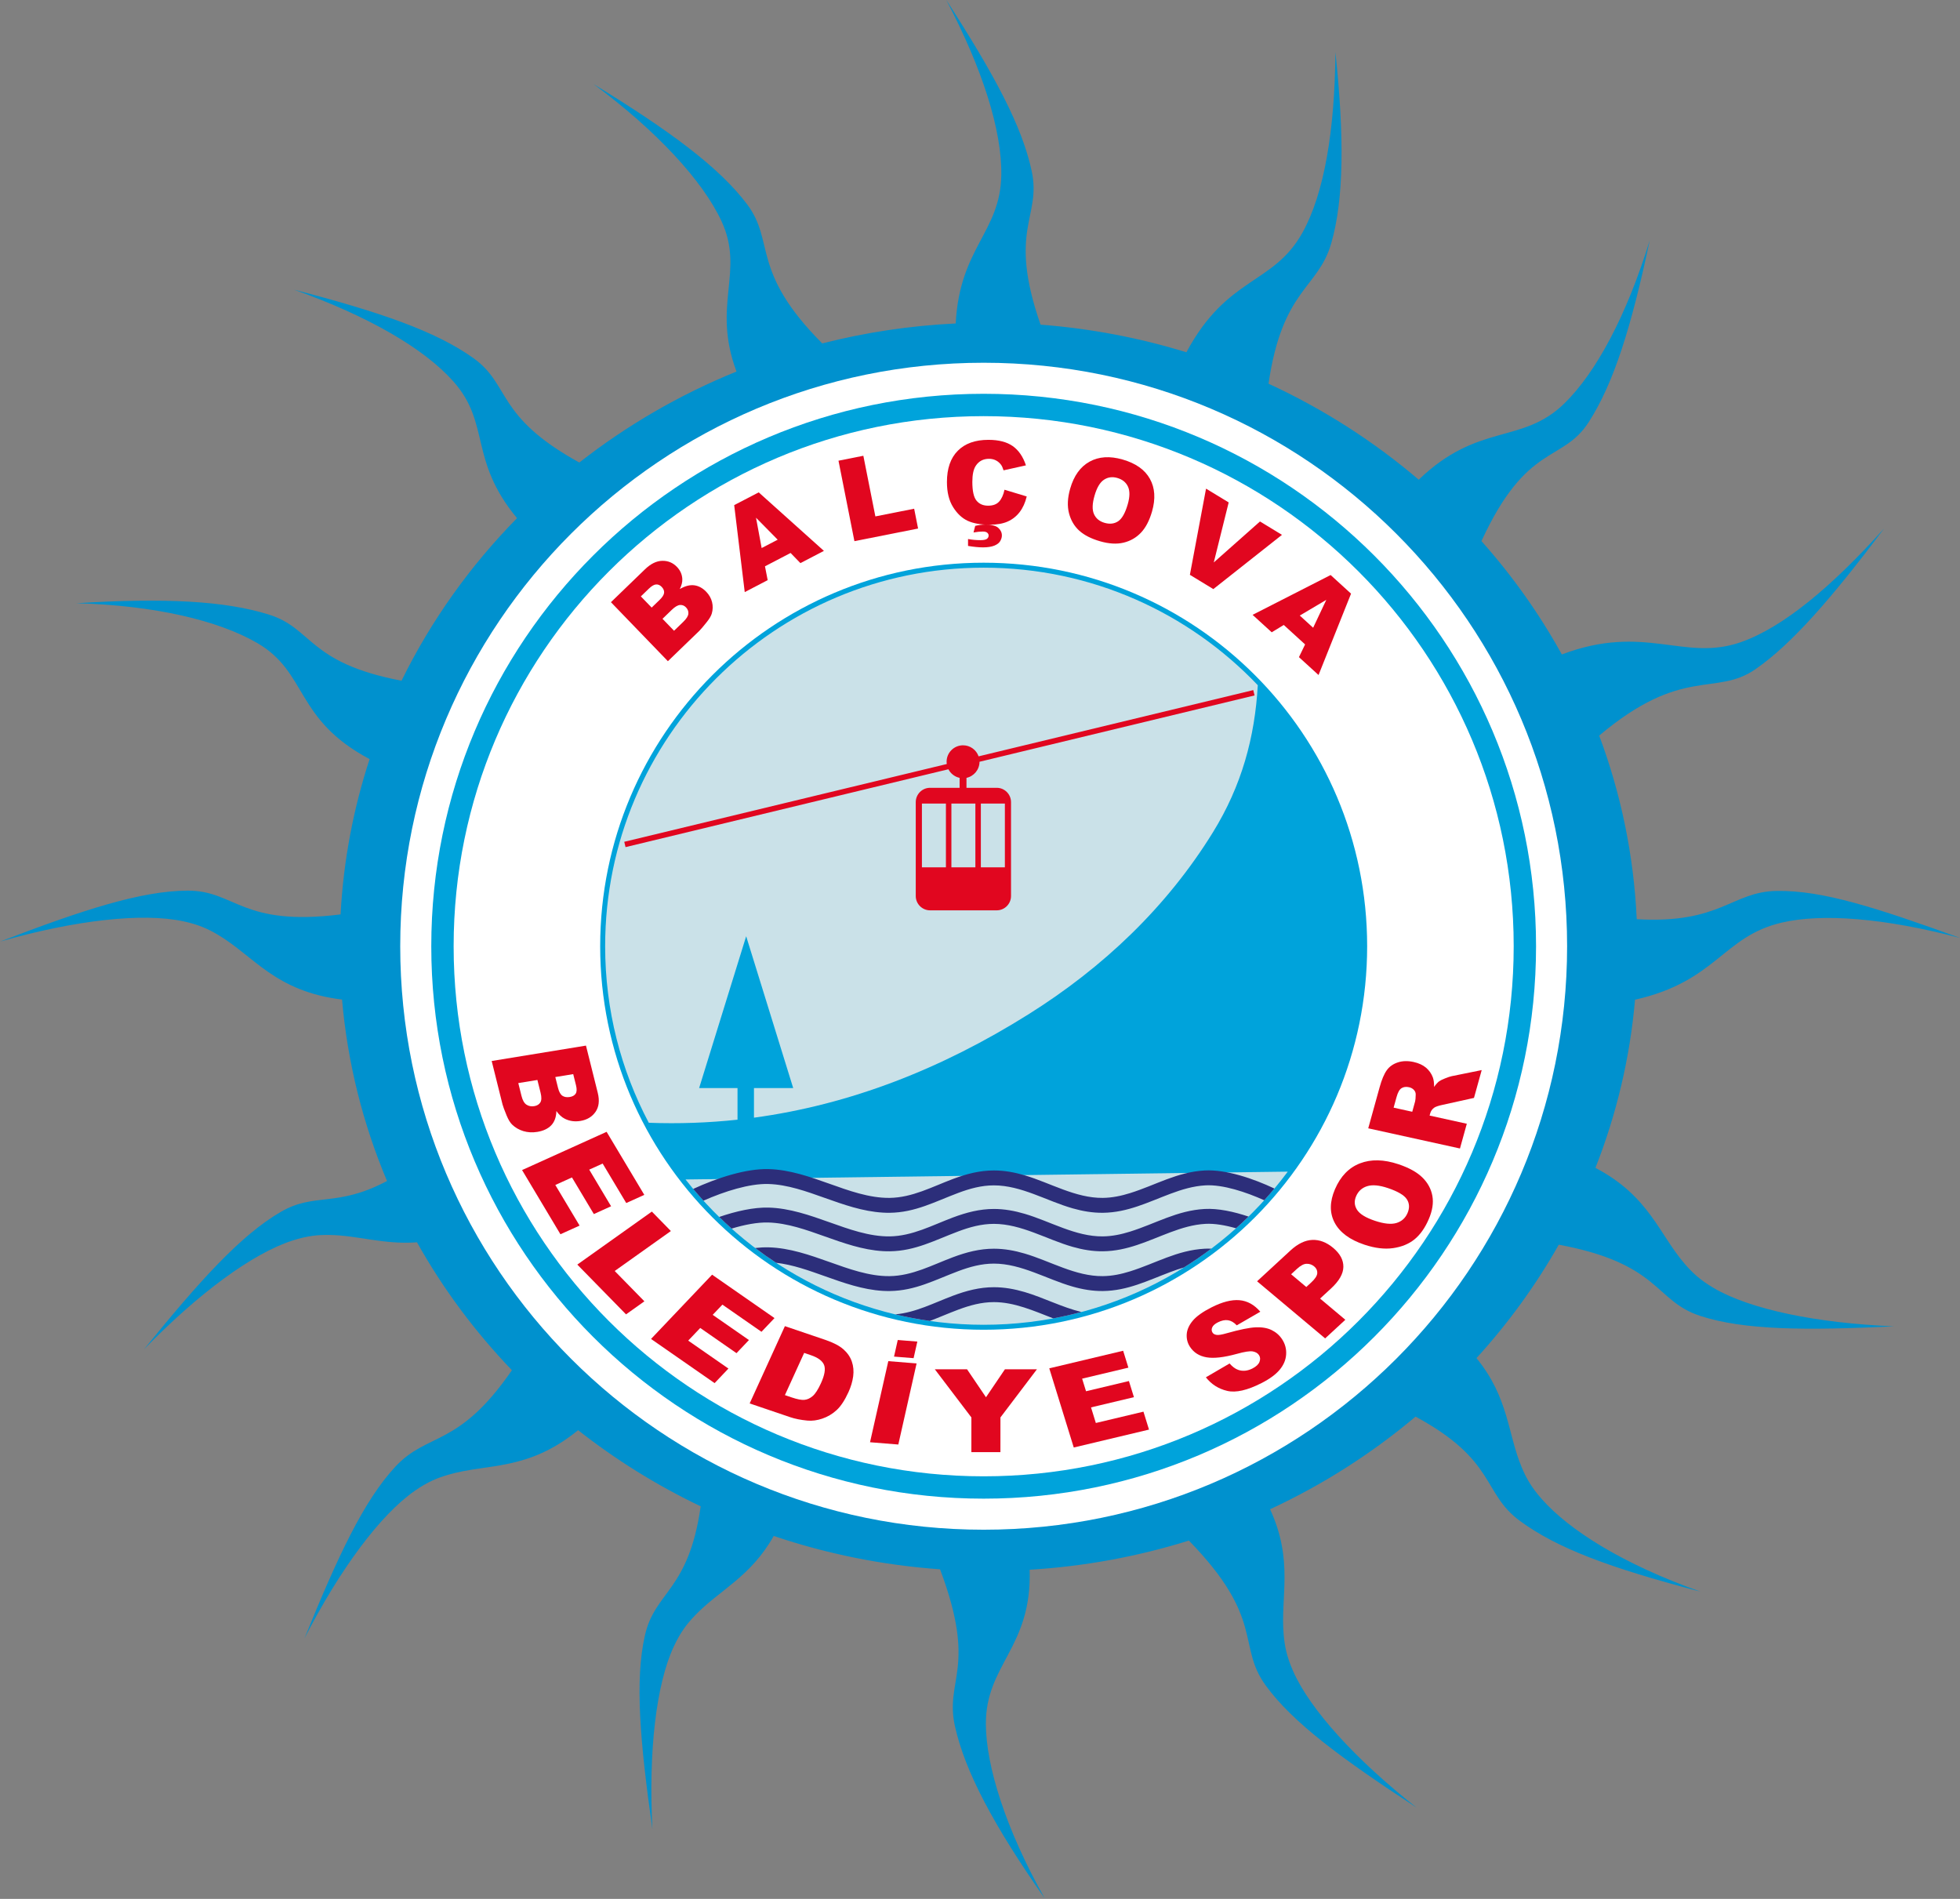 <?xml version="1.0" encoding="UTF-8"?>
<svg xmlns="http://www.w3.org/2000/svg" xmlns:xlink="http://www.w3.org/1999/xlink" width="585.3pt" height="567pt" viewBox="0 0 585.3 567" version="1.1">
<rect x="0" y="0" width="585.3" height="567" fill="#808080" stroke="none"/>
<g id="surface1">
<path style=" stroke:none;fill-rule:evenodd;fill:rgb(0%,56.834%,80.859%);fill-opacity:1;" d="M 310.734 96.945 C 325.801 98.098 340.383 100.91 354.285 105.191 C 366.508 82.367 380.223 85.129 388.949 69.457 C 395.449 57.777 398.613 38.832 398.781 15.551 C 401.445 40.754 401.363 59.41 397.535 72.664 C 393.594 86.32 382.98 86.102 378.809 114.57 C 395.16 122.109 410.242 131.793 423.664 143.238 C 441.465 126.074 454.508 132.801 467.129 120.496 C 476.695 111.164 485.828 94.023 492.648 71.758 C 487.156 97.676 481.898 114.422 474.438 126.027 C 466.555 138.297 456.012 132.008 442.395 161.562 C 451.621 171.926 459.688 183.273 466.398 195.418 C 491.27 186.02 502.863 197.73 519.922 191.727 C 532.531 187.289 547.078 175.117 562.637 157.793 C 546.746 178.992 534.895 192.434 524.227 199.82 C 512.254 208.113 502.52 198.625 477.555 219.645 C 484.008 236.883 487.891 255.301 488.762 274.469 C 513.906 275.918 517.078 266.246 530.559 266.031 C 544.352 265.812 560.473 271.094 585.391 280.09 C 562.879 274.148 544.191 272.648 532.059 275.492 C 514.434 279.617 512.664 292.98 488.258 298.516 C 486.727 316.059 482.664 332.91 476.434 348.73 C 492.602 357.207 495.422 368.602 503.254 377.566 C 505.422 380.051 507.66 382.207 511.863 384.664 C 522.629 390.949 542.34 395.09 565.605 396.039 C 539.145 397.305 520.867 397.203 507.746 392.934 C 493.941 388.441 495.988 377.348 465.488 371.66 C 458.598 383.836 450.336 395.191 440.906 405.535 C 450.594 417.367 450.18 428.047 454.41 438.113 C 455.688 441.152 457.133 443.902 460.352 447.555 C 468.59 456.91 484.621 467.043 507.789 475.258 C 480.555 468.137 464.953 462.289 453.844 454.113 C 442.59 445.828 446.91 436.066 422.719 423.004 C 409.664 433.992 395.074 443.328 379.281 450.656 C 386.395 466.156 382.297 476.723 383.344 488.203 C 383.645 491.484 384.191 494.547 386.156 499 C 391.184 510.406 404.719 525.324 423.004 539.742 C 400.828 525.242 386.09 514.438 377.973 503.285 C 369.27 491.332 377.895 483.48 355.027 460.016 C 339.906 464.738 323.973 467.727 307.48 468.719 C 308.184 492.039 294.289 496.988 294.402 514.871 C 294.477 527.336 300.273 546.066 312.004 566.91 C 296.742 545.129 288.199 529.008 285.188 515.547 C 282.02 501.398 291.953 498.43 280.719 468.59 C 263.43 467.359 246.773 463.945 231.047 458.633 C 224.145 470.953 214.695 474.848 207.477 482.438 C 205.203 484.824 203.262 487.254 201.203 491.664 C 195.934 502.961 193.621 522.973 194.82 546.227 C 191.121 519.992 189.539 501.781 192.586 488.328 C 195.586 475.062 205.633 475.113 209.242 449.785 C 196.129 443.523 183.859 435.883 172.637 427.051 C 157.523 439.375 145.641 436.906 133.863 440.355 C 130.699 441.281 127.801 442.406 123.809 445.195 C 113.586 452.324 101.555 468.48 90.93 489.199 C 100.887 464.652 108.648 448.102 118.027 437.988 C 127.754 427.496 136.84 432.453 152.867 409.141 C 141.84 397.652 132.289 384.832 124.523 370.953 C 114.547 371.691 106.812 368.852 98.289 368.758 C 94.996 368.719 91.895 368.953 87.266 370.449 C 75.402 374.285 59.18 386.227 42.973 402.945 C 59.66 382.367 71.914 368.809 83.84 361.871 C 93.992 355.961 100.453 360.672 115.57 352.641 C 108.422 335.68 103.797 317.48 102.141 298.465 C 82.148 296.039 75.805 285.461 65.086 279.125 C 62.246 277.449 59.449 276.102 54.688 275.086 C 42.496 272.492 22.477 274.738 0.086 281.133 C 24.816 271.637 42.207 266.004 55.996 265.945 C 70.344 265.883 72.02 276.785 101.703 273.039 C 102.562 256.957 105.539 241.418 110.371 226.668 C 87.914 214.742 92.016 200.844 76.812 192 C 65.262 185.277 46.059 180.734 22.781 180.125 C 49.223 178.477 67.004 179.398 80.184 183.477 C 93.531 187.605 91.77 197.895 119.902 203.266 C 128.703 185.332 140.391 168.969 154.391 154.723 C 139.914 137.266 146.555 126.449 135.383 113.891 C 126.496 103.906 109.773 94.332 87.844 86.504 C 113.484 93.172 129.988 98.859 141.242 106.84 C 152.664 114.941 147.734 124.195 172.996 138.113 C 187.121 127.051 202.906 117.859 219.93 110.945 C 212.488 90.953 222.461 81.184 215.473 66.078 C 209.859 53.945 195.969 38.957 177.246 25.113 C 199.855 38.922 214.848 49.984 223.121 61.023 C 231.555 72.281 224.004 80.918 245.535 102.543 C 258.352 99.281 271.684 97.246 285.395 96.586 C 286.574 73.875 298.723 69.395 299.008 52.324 C 299.23 38.961 293.41 20.59 282.574 -0.02 C 296.926 22.25 305.219 37.613 308.094 51.102 C 311.062 65.02 300.801 68.379 310.734 96.945 Z M 310.734 96.945 "/>
<path style=" stroke:none;fill-rule:evenodd;fill:rgb(100%,100%,100%);fill-opacity:1;" d="M 293.746 108.316 C 389.969 108.316 467.973 186.32 467.973 282.543 C 467.973 378.766 389.969 456.77 293.746 456.77 C 197.52 456.77 119.516 378.766 119.516 282.543 C 119.516 186.32 197.52 108.316 293.746 108.316 Z M 293.746 108.316 "/>
<path style=" stroke:none;fill-rule:evenodd;fill:rgb(0%,63.867%,85.938%);fill-opacity:1;" d="M 293.746 117.586 C 384.848 117.586 458.699 191.441 458.699 282.543 C 458.699 373.645 384.848 447.496 293.746 447.496 C 202.641 447.496 128.789 373.645 128.789 282.543 C 128.789 191.441 202.641 117.586 293.746 117.586 Z M 293.746 117.586 "/>
<path style=" stroke:none;fill-rule:evenodd;fill:rgb(100%,100%,100%);fill-opacity:1;" d="M 293.746 124.262 C 381.16 124.262 452.023 195.125 452.023 282.543 C 452.023 369.957 381.16 440.824 293.746 440.824 C 206.328 440.824 135.465 369.957 135.465 282.543 C 135.465 195.125 206.328 124.262 293.746 124.262 Z M 293.746 124.262 "/>
<path style=" stroke:none;fill-rule:evenodd;fill:rgb(0%,63.867%,85.938%);fill-opacity:1;" d="M 293.746 168.023 C 356.992 168.023 408.262 219.297 408.262 282.543 C 408.262 345.789 356.992 397.059 293.746 397.059 C 230.496 397.059 179.227 345.789 179.227 282.543 C 179.227 219.297 230.496 168.023 293.746 168.023 Z M 293.746 168.023 "/>
<path style=" stroke:none;fill-rule:evenodd;fill:rgb(79.297%,88.281%,91.014%);fill-opacity:1;" d="M 384.555 349.848 C 363.953 377.59 330.949 395.578 293.746 395.578 C 257.598 395.578 225.41 378.602 204.719 352.188 Z M 384.555 349.848 "/>
<path style=" stroke:none;fill-rule:evenodd;fill:rgb(79.297%,88.281%,91.014%);fill-opacity:1;" d="M 293.746 169.508 C 325.953 169.508 355.016 182.984 375.605 204.605 C 374.719 220.137 370.82 234.602 362.164 248.594 C 348.41 270.836 329.523 288.816 307.129 302.871 C 281.133 319.184 253.871 329.848 225.152 333.738 L 225.152 324.902 L 236.871 324.902 L 222.824 279.559 L 208.773 324.902 L 220.238 324.902 L 220.238 334.336 C 211.539 335.273 202.711 335.59 193.742 335.258 C 185.426 319.516 180.711 301.582 180.711 282.543 C 180.711 220.125 231.328 169.508 293.746 169.508 Z M 293.746 169.508 "/>
<path style=" stroke:none;fill-rule:evenodd;fill:rgb(88.281%,2.353%,12.157%);fill-opacity:1;" d="M 277.73 235.238 L 286.562 235.238 L 286.562 232.266 C 285.102 231.953 283.879 230.992 283.215 229.699 L 186.801 252.949 L 186.414 251.359 L 282.723 228.137 C 282.691 227.914 282.676 227.688 282.676 227.461 C 282.676 224.746 284.871 222.547 287.59 222.547 C 289.734 222.547 291.559 223.922 292.23 225.844 L 374.254 206.062 L 374.637 207.656 L 292.504 227.461 C 292.496 229.82 290.836 231.793 288.613 232.266 L 288.613 235.238 L 297.652 235.238 C 299.996 235.238 301.914 237.164 301.914 239.516 L 301.914 267.551 C 301.914 269.902 299.996 271.824 297.652 271.824 L 277.73 271.824 C 275.383 271.824 273.465 269.902 273.465 267.551 L 273.465 239.516 C 273.465 237.164 275.383 235.238 277.73 235.238 Z M 275.305 239.949 L 282.473 239.949 L 282.473 258.984 L 275.305 258.984 Z M 284.109 239.949 L 291.27 239.949 L 291.27 258.984 L 284.109 258.984 Z M 292.906 239.949 L 300.078 239.949 L 300.078 258.984 L 292.906 258.984 Z M 292.906 239.949 "/>
<path style=" stroke:none;fill-rule:evenodd;fill:rgb(17.259%,18.042%,47.852%);fill-opacity:1;" d="M 207.008 355.008 C 214.195 351.695 222.789 348.914 229.508 349.09 C 235.805 349.25 241.852 351.395 247.727 353.48 C 253.398 355.496 259.566 357.758 265.656 357.688 C 272.445 357.605 278.383 354.359 284.578 352.039 C 288.562 350.547 292.516 349.496 296.801 349.496 C 299.945 349.496 302.988 350.059 305.992 350.945 C 313.633 353.195 321.195 357.777 329.324 357.688 C 332.117 357.656 334.809 357.09 337.465 356.262 C 345.094 353.879 351.465 349.957 359.73 349.5 C 366.164 349.148 374.336 351.949 380.574 354.898 C 379.586 356.086 378.574 357.254 377.535 358.398 C 372.117 355.961 365.199 353.656 359.977 353.945 C 356.336 354.145 352.895 355.191 349.496 356.465 C 342.781 358.984 336.754 362.051 329.371 362.137 C 326.285 362.172 323.277 361.656 320.312 360.809 C 312.578 358.605 304.988 353.949 296.801 353.949 C 293.07 353.949 289.605 354.91 286.141 356.207 C 279.246 358.789 273.328 362.047 265.711 362.137 C 265.02 362.145 264.324 362.129 263.637 362.086 C 257.629 361.738 251.855 359.672 246.238 357.676 C 240.883 355.773 235.129 353.684 229.391 353.539 C 223.773 353.395 216.402 355.715 210.059 358.52 C 209.016 357.371 208.004 356.199 207.008 355.008 Z M 207.008 355.008 "/>
<path style=" stroke:none;fill-rule:evenodd;fill:rgb(17.259%,18.042%,47.852%);fill-opacity:1;" d="M 214.762 363.383 C 219.867 361.633 225.09 360.473 229.508 360.586 C 235.805 360.746 241.852 362.891 247.727 364.977 C 253.398 366.992 259.566 369.254 265.656 369.184 C 272.445 369.102 278.383 365.855 284.578 363.535 C 288.562 362.047 292.516 360.992 296.801 360.992 C 299.945 360.992 302.988 361.555 305.992 362.441 C 313.633 364.691 321.195 369.273 329.324 369.184 C 332.117 369.152 334.809 368.59 337.465 367.758 C 345.094 365.375 351.465 361.453 359.73 360.996 C 363.727 360.777 368.391 361.773 372.848 363.27 C 371.629 364.461 370.383 365.629 369.113 366.766 C 365.91 365.852 362.711 365.289 359.977 365.441 C 356.336 365.641 352.895 366.688 349.496 367.961 C 342.781 370.484 336.754 373.551 329.371 373.633 C 326.285 373.668 323.277 373.152 320.312 372.305 C 312.578 370.102 304.988 365.445 296.801 365.445 C 293.07 365.445 289.605 366.406 286.141 367.703 C 279.246 370.285 273.328 373.543 265.711 373.633 C 265.02 373.641 264.324 373.625 263.637 373.586 C 257.629 373.234 251.855 371.168 246.238 369.172 C 240.883 367.27 235.129 365.18 229.391 365.035 C 226.156 364.953 222.344 365.684 218.477 366.859 C 217.215 365.727 215.973 364.57 214.762 363.383 Z M 214.762 363.383 "/>
<path style=" stroke:none;fill-rule:evenodd;fill:rgb(17.259%,18.042%,47.852%);fill-opacity:1;" d="M 225.516 372.656 C 226.898 372.492 228.234 372.422 229.508 372.453 C 235.805 372.613 241.852 374.758 247.727 376.844 C 253.398 378.859 259.566 381.125 265.656 381.051 C 272.445 380.969 278.383 377.723 284.578 375.402 C 288.562 373.914 292.516 372.863 296.801 372.863 C 299.945 372.863 302.988 373.422 305.992 374.309 C 313.633 376.559 321.195 381.145 329.324 381.051 C 332.117 381.02 334.809 380.457 337.465 379.625 C 345.094 377.242 351.465 373.32 359.73 372.863 C 360.379 372.828 361.039 372.824 361.719 372.852 C 359.078 374.84 356.352 376.711 353.539 378.465 C 352.184 378.859 350.84 379.324 349.496 379.828 C 342.781 382.352 336.754 385.418 329.371 385.5 C 326.285 385.535 323.277 385.02 320.312 384.172 C 312.578 381.969 304.988 377.312 296.801 377.312 C 293.07 377.312 289.605 378.273 286.141 379.57 C 279.246 382.152 273.328 385.41 265.711 385.5 C 265.02 385.508 264.324 385.492 263.637 385.453 C 257.629 385.105 251.855 383.035 246.238 381.039 C 241.617 379.398 236.703 377.621 231.762 377.066 C 229.629 375.664 227.547 374.195 225.516 372.656 Z M 225.516 372.656 "/>
<path style=" stroke:none;fill-rule:evenodd;fill:rgb(17.259%,18.042%,47.852%);fill-opacity:1;" d="M 267.328 392.465 C 273.43 391.934 278.895 389.027 284.578 386.902 C 288.562 385.41 292.516 384.359 296.801 384.359 C 299.945 384.359 302.988 384.918 305.992 385.805 C 311.602 387.457 317.164 390.367 322.945 391.762 C 320.176 392.5 317.367 393.133 314.52 393.664 C 308.742 391.426 302.938 388.809 296.801 388.809 C 293.07 388.809 289.605 389.773 286.141 391.066 C 283.203 392.164 280.453 393.387 277.664 394.434 C 274.164 393.934 270.715 393.277 267.328 392.465 Z M 267.328 392.465 "/>
<path style=" stroke:none;fill-rule:evenodd;fill:rgb(88.281%,2.353%,12.157%);fill-opacity:1;" d="M 182.438 179.816 L 192.629 169.973 C 194.328 168.332 196.039 167.496 197.758 167.461 C 199.48 167.422 200.941 168.027 202.137 169.266 C 203.145 170.305 203.684 171.512 203.754 172.887 C 203.801 173.801 203.547 174.805 202.992 175.898 C 204.551 174.98 205.988 174.605 207.301 174.766 C 208.609 174.934 209.809 175.574 210.891 176.695 C 211.773 177.609 212.352 178.637 212.637 179.773 C 212.914 180.918 212.891 182.051 212.562 183.188 C 212.363 183.891 211.859 184.75 211.051 185.758 C 209.98 187.105 209.246 187.969 208.844 188.359 L 199.449 197.434 Z M 194.602 181.422 L 196.969 179.137 C 197.816 178.32 198.266 177.602 198.32 176.984 C 198.367 176.367 198.121 175.789 197.594 175.238 C 197.098 174.727 196.547 174.48 195.938 174.516 C 195.32 174.551 194.602 174.965 193.777 175.762 L 191.371 178.082 Z M 201.285 188.344 L 204.062 185.66 C 204.996 184.754 205.504 183.953 205.562 183.254 C 205.629 182.547 205.387 181.914 204.848 181.352 C 204.344 180.832 203.746 180.594 203.062 180.648 C 202.379 180.699 201.559 181.184 200.602 182.105 L 197.84 184.773 Z M 201.285 188.344 "/>
<path style=" stroke:none;fill-rule:evenodd;fill:rgb(88.281%,2.353%,12.157%);fill-opacity:1;" d="M 236.086 165.117 L 228.438 169.098 L 229.246 173.23 L 222.395 176.801 L 219.246 150.828 L 226.57 147.02 L 246.039 164.492 L 239.02 168.148 Z M 232.234 161.152 L 225.766 154.59 L 227.445 163.645 Z M 232.234 161.152 "/>
<path style=" stroke:none;fill-rule:evenodd;fill:rgb(88.281%,2.353%,12.157%);fill-opacity:1;" d="M 250.391 137.566 L 257.816 136.094 L 261.406 154.199 L 272.988 151.902 L 274.16 157.82 L 255.148 161.59 Z M 250.391 137.566 "/>
<path style=" stroke:none;fill-rule:evenodd;fill:rgb(88.281%,2.353%,12.157%);fill-opacity:1;" d="M 299.969 146.234 L 306.602 148.242 C 306.156 150.102 305.453 151.652 304.496 152.902 C 303.539 154.152 302.348 155.09 300.93 155.723 C 299.508 156.363 297.699 156.676 295.512 156.676 C 292.848 156.676 290.672 156.289 288.988 155.52 C 287.301 154.742 285.84 153.379 284.617 151.43 C 283.395 149.48 282.777 146.988 282.777 143.949 C 282.777 139.895 283.855 136.777 286.012 134.605 C 288.164 132.426 291.219 131.336 295.156 131.336 C 298.242 131.336 300.664 131.961 302.434 133.207 C 304.199 134.457 305.512 136.371 306.367 138.957 L 299.684 140.441 C 299.453 139.695 299.203 139.148 298.949 138.801 C 298.527 138.227 298.008 137.781 297.398 137.469 C 296.781 137.152 296.098 137 295.34 137 C 293.629 137 292.312 137.688 291.398 139.07 C 290.711 140.094 290.363 141.703 290.363 143.898 C 290.363 146.617 290.777 148.477 291.602 149.484 C 292.426 150.496 293.586 150.996 295.07 150.996 C 296.52 150.996 297.613 150.594 298.355 149.777 C 299.098 148.969 299.633 147.789 299.969 146.234 Z M 290.715 158.996 L 291.219 157.031 C 292.262 156.773 293.242 156.641 294.152 156.641 C 296.059 156.641 297.371 156.969 298.102 157.609 C 298.824 158.262 299.184 159.02 299.184 159.902 C 299.184 160.434 299.02 160.988 298.691 161.559 C 298.363 162.121 297.773 162.578 296.93 162.926 C 296.078 163.266 294.953 163.445 293.555 163.445 C 292.285 163.445 290.797 163.297 289.078 163.012 L 289.078 160.953 C 290.238 161.176 291.469 161.289 292.77 161.289 C 293.727 161.289 294.371 161.156 294.719 160.902 C 295.055 160.645 295.227 160.312 295.227 159.902 C 295.227 159.578 295.078 159.301 294.809 159.066 C 294.531 158.832 294.098 158.719 293.504 158.719 C 292.711 158.719 291.781 158.809 290.715 158.996 Z M 290.715 158.996 "/>
<path style=" stroke:none;fill-rule:evenodd;fill:rgb(88.281%,2.353%,12.157%);fill-opacity:1;" d="M 319.578 145.906 C 320.68 142.062 322.609 139.379 325.359 137.855 C 328.117 136.328 331.406 136.113 335.227 137.207 C 339.145 138.332 341.863 140.25 343.383 142.965 C 344.895 145.668 345.113 148.922 344.027 152.711 C 343.238 155.461 342.121 157.586 340.695 159.078 C 339.262 160.574 337.531 161.559 335.504 162.039 C 333.469 162.52 331.152 162.383 328.539 161.633 C 325.887 160.871 323.809 159.82 322.309 158.477 C 320.812 157.129 319.789 155.387 319.227 153.246 C 318.672 151.105 318.789 148.656 319.578 145.906 Z M 326.848 148.027 C 326.164 150.406 326.113 152.234 326.695 153.531 C 327.281 154.82 328.34 155.684 329.855 156.121 C 331.414 156.57 332.777 156.406 333.922 155.637 C 335.07 154.863 336.027 153.16 336.781 150.531 C 337.414 148.312 337.43 146.566 336.828 145.285 C 336.23 144.008 335.164 143.152 333.629 142.711 C 332.164 142.293 330.84 142.469 329.656 143.258 C 328.469 144.039 327.531 145.633 326.848 148.027 Z M 326.848 148.027 "/>
<path style=" stroke:none;fill-rule:evenodd;fill:rgb(88.281%,2.353%,12.157%);fill-opacity:1;" d="M 360.152 145.91 L 366.914 150.023 L 362.461 167.945 L 376.258 155.711 L 382.824 159.707 L 362.328 175.902 L 355.328 171.641 Z M 360.152 145.91 "/>
<path style=" stroke:none;fill-rule:evenodd;fill:rgb(88.281%,2.353%,12.157%);fill-opacity:1;" d="M 389.73 192.426 L 383.363 186.613 L 379.762 188.801 L 374.051 183.59 L 397.355 171.703 L 403.453 177.266 L 393.746 201.559 L 387.895 196.223 Z M 392.133 187.445 L 396.066 179.113 L 388.145 183.805 Z M 392.133 187.445 "/>
<path style=" stroke:none;fill-rule:evenodd;fill:rgb(88.281%,2.353%,12.157%);fill-opacity:1;" d="M 279.164 408.871 L 288.781 408.867 L 294.438 417.219 L 300.094 408.867 L 309.652 408.863 L 298.754 423.242 L 298.746 433.602 L 290.074 433.602 L 290.078 423.242 Z M 279.164 408.871 "/>
<path style=" stroke:none;fill-rule:evenodd;fill:rgb(88.281%,2.353%,12.157%);fill-opacity:1;" d="M 313.336 408.582 L 335.398 403.332 L 336.961 408.379 L 323.148 411.664 L 324.312 415.426 L 337.121 412.375 L 338.617 417.195 L 325.805 420.246 L 327.242 424.902 L 341.461 421.52 L 343.117 426.875 L 320.648 432.223 Z M 313.336 408.582 "/>
<path style=" stroke:none;fill-rule:evenodd;fill:rgb(88.281%,2.353%,12.157%);fill-opacity:1;" d="M 360.098 411.266 L 367.18 407.133 C 368.023 408.098 368.871 408.73 369.727 409.031 C 371.102 409.516 372.527 409.375 374.008 408.625 C 375.105 408.066 375.809 407.414 376.109 406.656 C 376.402 405.902 376.355 405.227 375.961 404.629 C 375.59 404.062 374.977 403.695 374.109 403.535 C 373.246 403.375 371.652 403.621 369.32 404.273 C 365.492 405.324 362.496 405.668 360.328 405.297 C 358.145 404.926 356.492 403.891 355.363 402.176 C 354.621 401.051 354.297 399.797 354.383 398.418 C 354.469 397.043 355.07 395.691 356.188 394.355 C 357.309 393.027 359.164 391.703 361.77 390.383 C 364.961 388.762 367.742 388.043 370.102 388.234 C 372.461 388.426 374.547 389.574 376.359 391.68 L 369.324 395.746 C 368.488 394.859 367.605 394.348 366.688 394.215 C 365.781 394.086 364.777 394.297 363.688 394.848 C 362.789 395.305 362.219 395.809 361.988 396.375 C 361.746 396.938 361.789 397.461 362.109 397.941 C 362.336 398.285 362.727 398.504 363.285 398.594 C 363.84 398.699 364.871 398.527 366.41 398.082 C 370.203 397.008 373.039 396.43 374.934 396.34 C 376.824 396.254 378.414 396.516 379.719 397.148 C 381.016 397.777 382.062 398.684 382.852 399.883 C 383.773 401.285 384.176 402.805 384.07 404.438 C 383.969 406.074 383.32 407.598 382.129 409.02 C 380.941 410.438 379.137 411.762 376.715 412.988 C 372.469 415.145 369.055 415.926 366.473 415.316 C 363.891 414.719 361.766 413.367 360.098 411.266 Z M 360.098 411.266 "/>
<path style=" stroke:none;fill-rule:evenodd;fill:rgb(88.281%,2.353%,12.157%);fill-opacity:1;" d="M 375.391 382.59 L 385.371 373.383 C 387.547 371.379 389.715 370.328 391.879 370.238 C 394.039 370.148 396.121 370.941 398.117 372.613 C 400.172 374.336 401.188 376.227 401.16 378.285 C 401.137 380.34 399.91 382.488 397.492 384.723 L 394.203 387.75 L 401.746 394.082 L 395.719 399.645 Z M 390.09 384.297 L 391.559 382.941 C 392.719 381.871 393.32 380.949 393.367 380.16 C 393.414 379.379 393.109 378.707 392.453 378.16 C 391.816 377.625 391.07 377.355 390.223 377.363 C 389.371 377.359 388.387 377.879 387.266 378.914 L 385.555 380.492 Z M 390.09 384.297 "/>
<path style=" stroke:none;fill-rule:evenodd;fill:rgb(88.281%,2.353%,12.157%);fill-opacity:1;" d="M 407.453 371.664 C 403.059 370.195 400.09 368 398.551 365.082 C 397.008 362.16 397.047 358.82 398.664 355.07 C 400.328 351.219 402.812 348.656 406.121 347.375 C 409.414 346.098 413.246 346.18 417.578 347.625 C 420.727 348.676 423.113 349.992 424.734 351.574 C 426.355 353.156 427.355 354.992 427.738 357.086 C 428.117 359.184 427.754 361.508 426.645 364.074 C 425.52 366.68 424.105 368.68 422.402 370.07 C 420.691 371.453 418.562 372.324 416.008 372.691 C 413.453 373.055 410.605 372.711 407.453 371.664 Z M 410.578 364.523 C 413.301 365.434 415.438 365.652 417.004 365.184 C 418.562 364.711 419.672 363.727 420.312 362.234 C 420.977 360.699 420.906 359.316 420.109 358.09 C 419.305 356.859 417.398 355.738 414.391 354.734 C 411.848 353.887 409.809 353.711 408.258 354.195 C 406.711 354.684 405.613 355.68 404.965 357.188 C 404.344 358.625 404.434 359.98 405.246 361.25 C 406.059 362.516 407.84 363.609 410.578 364.523 Z M 410.578 364.523 "/>
<path style=" stroke:none;fill-rule:evenodd;fill:rgb(88.281%,2.353%,12.157%);fill-opacity:1;" d="M 435.977 342.938 L 408.586 336.914 L 411.984 324.656 C 412.613 322.387 413.32 320.695 414.105 319.598 C 414.887 318.492 415.984 317.707 417.406 317.238 C 418.82 316.766 420.402 316.727 422.145 317.109 C 423.664 317.445 424.898 318.016 425.848 318.816 C 426.789 319.625 427.469 320.598 427.887 321.727 C 428.145 322.457 428.27 323.395 428.246 324.547 C 428.828 323.746 429.344 323.184 429.789 322.852 C 430.09 322.637 430.68 322.348 431.555 321.992 C 432.438 321.641 433.094 321.422 433.539 321.336 L 442.469 319.527 L 440.164 327.836 L 430.699 329.926 C 429.484 330.188 428.652 330.473 428.219 330.797 C 427.652 331.23 427.273 331.789 427.09 332.457 L 426.91 333.105 L 438.023 335.551 Z M 421.73 331.969 L 422.59 328.863 C 422.684 328.531 422.742 327.859 422.762 326.84 C 422.781 326.324 422.605 325.863 422.23 325.453 C 421.855 325.047 421.371 324.773 420.77 324.645 C 419.887 324.449 419.141 324.543 418.535 324.926 C 417.922 325.309 417.43 326.172 417.059 327.512 L 416.164 330.742 Z M 421.73 331.969 "/>
<path style=" stroke:none;fill-rule:evenodd;fill:rgb(88.281%,2.353%,12.157%);fill-opacity:1;" d="M 265.266 406.438 L 273.715 407.117 L 268.258 431.332 L 259.809 430.652 Z M 268.09 400.121 L 273.938 400.594 L 272.82 405.547 L 266.977 405.078 Z M 268.09 400.121 "/>
<path style=" stroke:none;fill-rule:evenodd;fill:rgb(88.281%,2.353%,12.157%);fill-opacity:1;" d="M 234.391 395.984 L 246.477 400.09 C 248.852 400.895 250.648 401.832 251.859 402.898 C 253.066 403.965 253.91 405.188 254.383 406.57 C 254.855 407.957 254.984 409.426 254.777 410.98 C 254.566 412.535 254.102 414.094 253.383 415.668 C 252.258 418.137 251.066 419.941 249.805 421.082 C 248.547 422.223 247.141 423.062 245.578 423.59 C 244.031 424.121 242.531 424.32 241.086 424.184 C 239.113 423.996 237.398 423.656 235.953 423.164 L 223.867 419.062 Z M 240.141 403.973 L 234.391 416.578 L 236.383 417.258 C 238.086 417.836 239.367 418.082 240.234 417.992 C 241.102 417.91 241.93 417.52 242.715 416.836 C 243.496 416.152 244.309 414.883 245.152 413.035 C 246.266 410.59 246.574 408.766 246.078 407.555 C 245.578 406.34 244.273 405.379 242.164 404.664 Z M 240.141 403.973 "/>
<path style=" stroke:none;fill-rule:evenodd;fill:rgb(88.281%,2.353%,12.157%);fill-opacity:1;" d="M 212.648 380.617 L 231.285 393.578 L 227.395 397.672 L 215.727 389.562 L 212.828 392.613 L 223.652 400.137 L 219.934 404.051 L 209.109 396.527 L 205.516 400.305 L 217.527 408.652 L 213.398 413 L 194.414 399.805 Z M 212.648 380.617 "/>
<path style=" stroke:none;fill-rule:evenodd;fill:rgb(88.281%,2.353%,12.157%);fill-opacity:1;" d="M 194.656 361.777 L 200.34 367.586 L 183.566 379.516 L 192.43 388.57 L 186.949 392.469 L 172.398 377.605 Z M 194.656 361.777 "/>
<path style=" stroke:none;fill-rule:evenodd;fill:rgb(88.281%,2.353%,12.157%);fill-opacity:1;" d="M 181.148 337.961 L 192.402 356.785 L 187.012 359.223 L 179.965 347.438 L 175.953 349.254 L 182.484 360.188 L 177.336 362.516 L 170.801 351.582 L 165.828 353.832 L 173.078 365.961 L 167.359 368.547 L 155.902 349.379 Z M 181.148 337.961 "/>
<path style=" stroke:none;fill-rule:evenodd;fill:rgb(88.281%,2.353%,12.157%);fill-opacity:1;" d="M 174.984 312.215 L 178.496 326.285 C 179.086 328.629 178.859 330.539 177.828 332.012 C 176.797 333.488 175.289 334.387 173.309 334.711 C 171.645 334.984 170.102 334.77 168.688 334.07 C 167.742 333.598 166.898 332.828 166.152 331.754 C 166.102 333.578 165.578 335 164.609 336.02 C 163.629 337.035 162.242 337.691 160.453 337.98 C 158.992 338.223 157.605 338.141 156.289 337.75 C 154.98 337.352 153.859 336.699 152.926 335.793 C 152.348 335.234 151.805 334.332 151.289 333.09 C 150.617 331.438 150.203 330.34 150.066 329.785 L 146.828 316.812 Z M 165.828 321.602 L 166.648 324.867 C 166.941 326.039 167.379 326.816 167.961 327.207 C 168.547 327.586 169.281 327.703 170.16 327.559 C 170.977 327.426 171.566 327.094 171.91 326.562 C 172.258 326.02 172.289 325.184 172.004 324.047 L 171.176 320.73 Z M 154.773 323.406 L 155.73 327.238 C 156.055 328.535 156.539 329.406 157.203 329.844 C 157.871 330.289 158.652 330.441 159.547 330.293 C 160.383 330.156 160.984 329.789 161.359 329.18 C 161.73 328.57 161.758 327.609 161.43 326.293 L 160.477 322.477 Z M 154.773 323.406 "/>
</g>
</svg>
